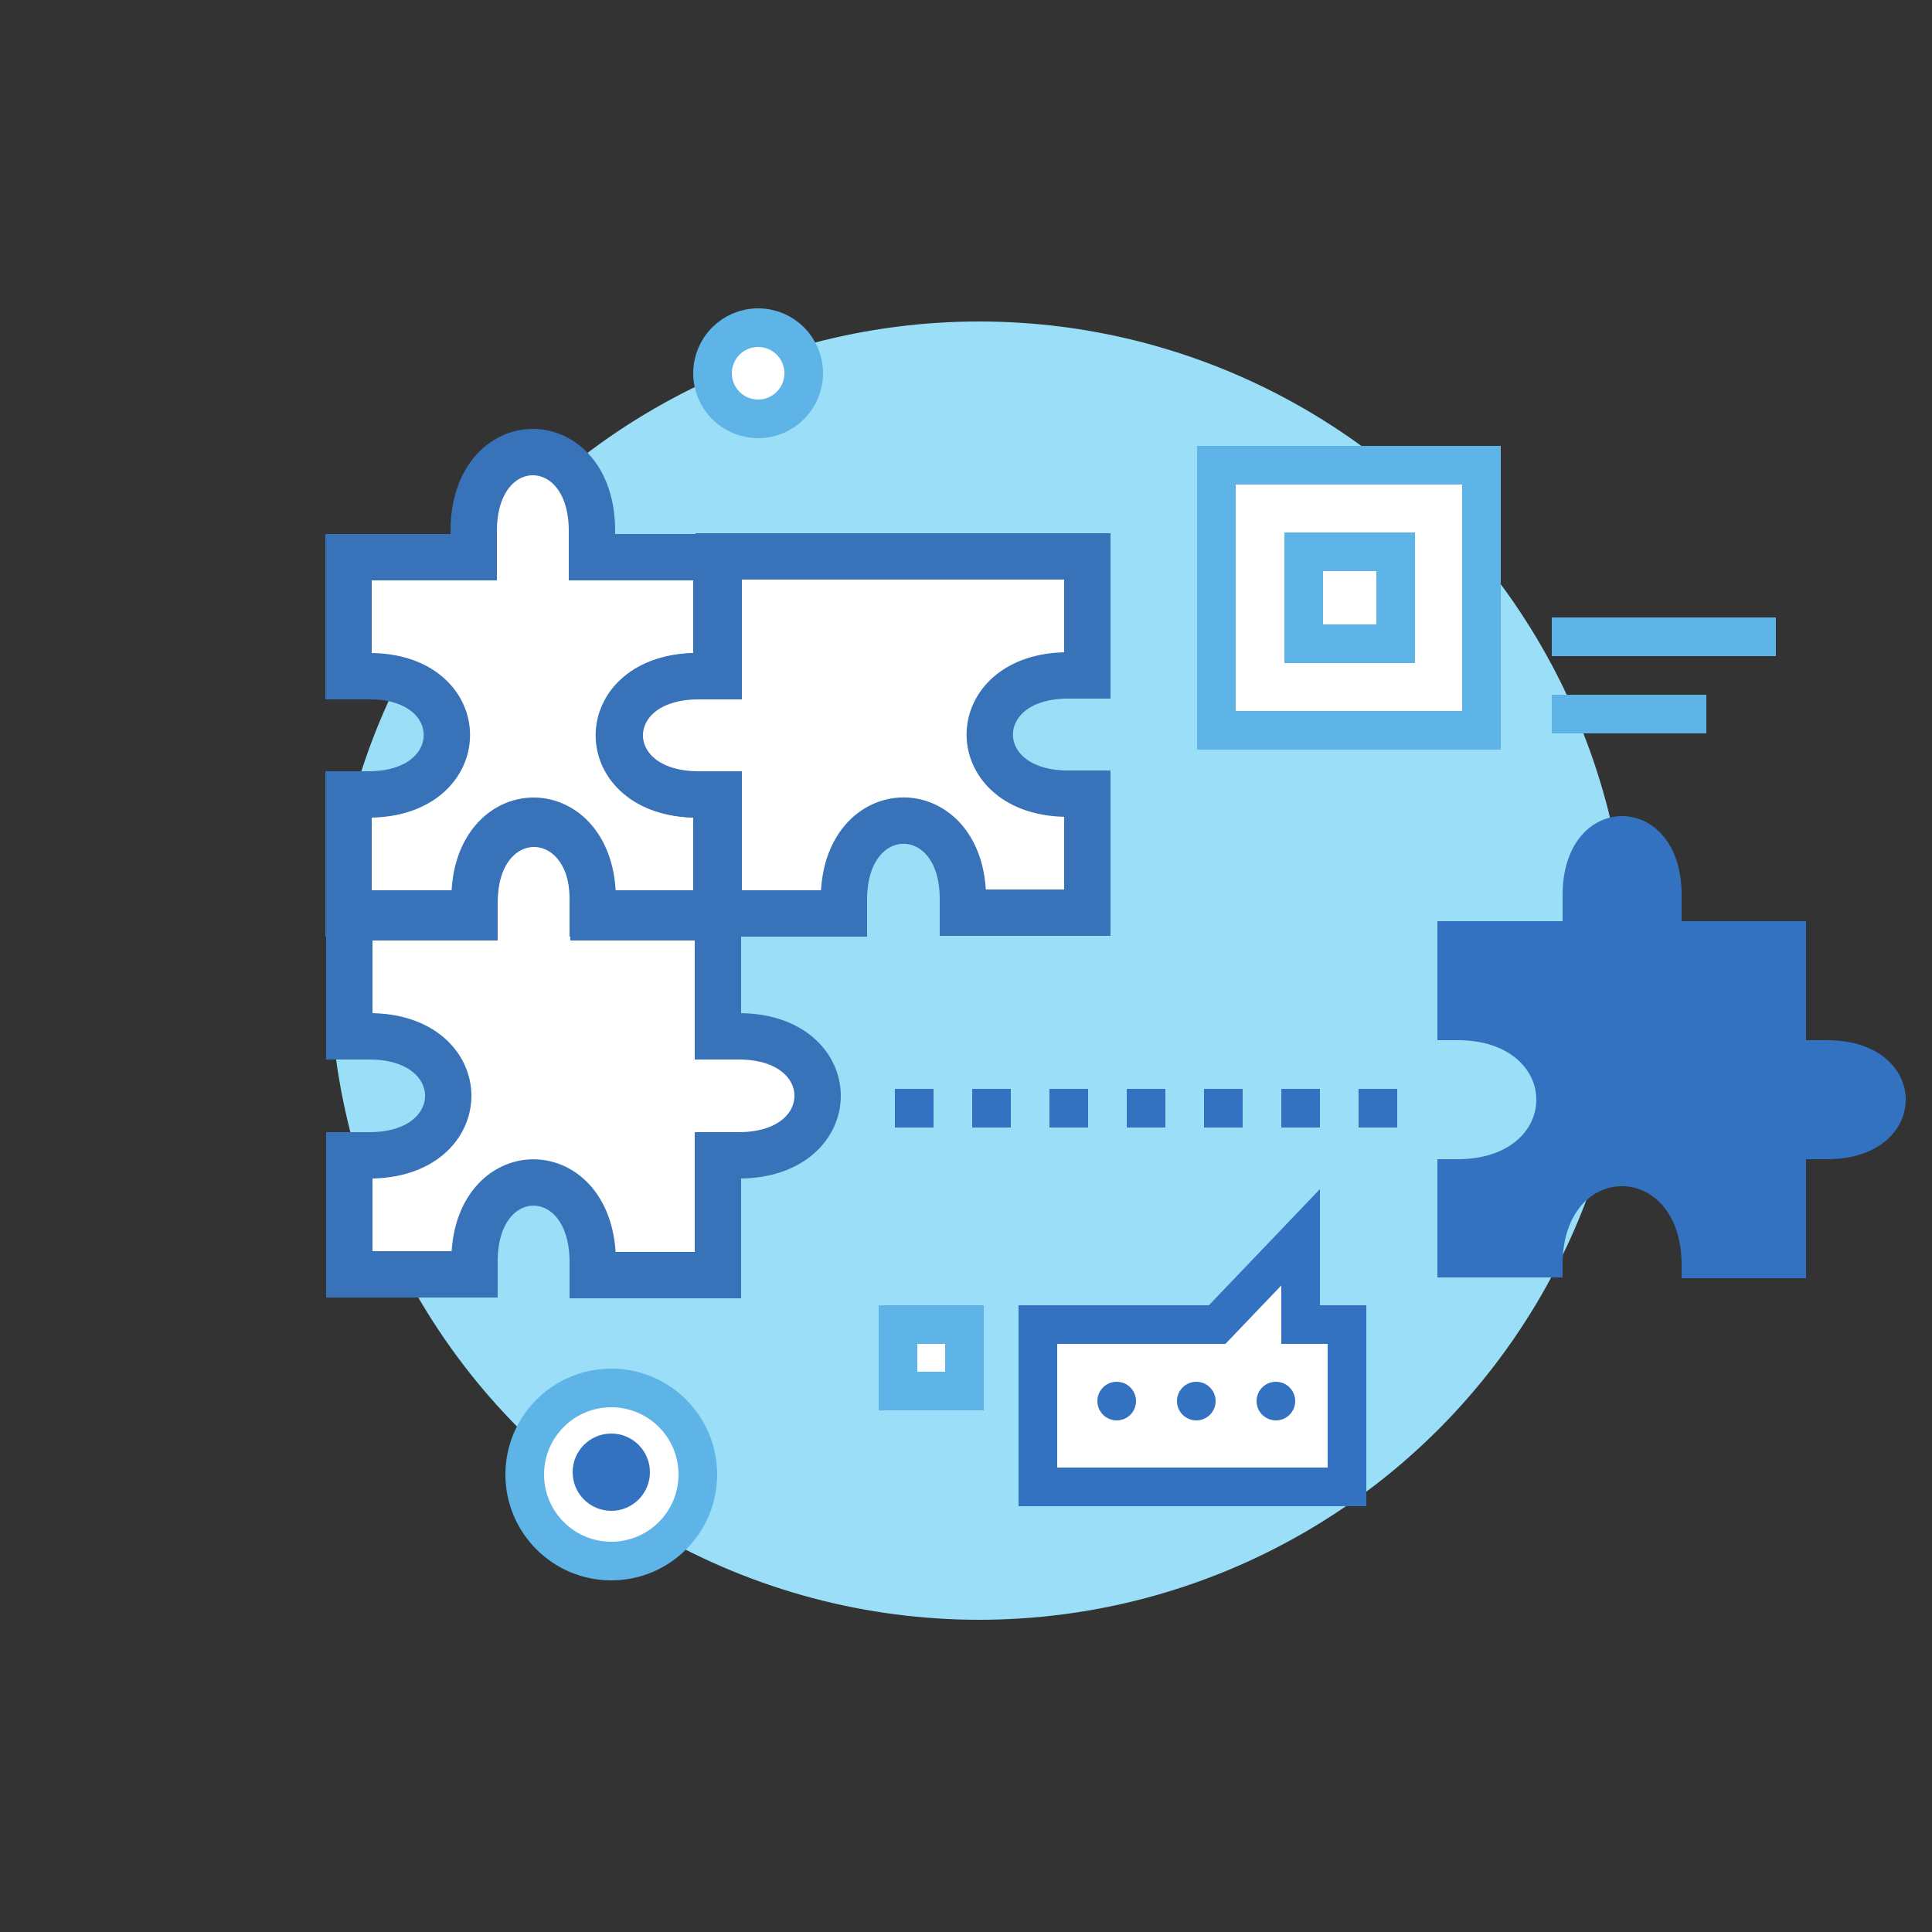 <svg version="1" xmlns="http://www.w3.org/2000/svg" viewBox="0 0 250 250"><rect x="0" y="0" width="250" height="250" fill="#333333" stroke="none"/><circle fill="#9ADFF7" cx="126.7" cy="125.6" r="84"/><path fill="#FFF" stroke="#3872B9" stroke-width="6" stroke-miterlimit="10" d="M61.4 163.2v1.7H45.2v-15.4h2.6c13.6 0 13.6-15.4 0-15.4h-2.6v-15.4h16.2v-1.9c0-13.6 15.4-13.6 15.4 0v1.9h16.1v15.4h2.7c13.6 0 13.6 15.4 0 15.4h-2.7V165H76.7v-1.7c0-13.7-15.3-13.7-15.3-.1z"/><path fill="#FFF" stroke="#3872B9" stroke-width="6" stroke-miterlimit="10" d="M61.4 116.4v1.8H45.1v-15.4h2.6c13.5 0 13.5-15.4 0-15.3h-2.6V72.1h16.2v-3.4c0-13.6 15.3-13.6 15.3 0v3.4h16.1v15.4h-2.5c-13.5 0-13.5 15.3 0 15.3h2.5v15.4h-16v-1.8c0-13.6-15.3-13.6-15.3 0z"/><path fill="#FFF" stroke="#3872B9" stroke-width="6" stroke-miterlimit="10" d="M109.2 116.4v1.8H93v-15.4h-2.6c-13.6 0-13.6-15.3 0-15.3H93V72h47.7v15.4h-2.5c-13.5 0-13.5 15.3 0 15.3h2.5v15.4h-16.1v-1.8c0-13.5-15.4-13.5-15.4.1z"/><path fill="#3372C0" d="M202.2 163.6v1.7H186V150h2.6c13.6 0 13.6-15.4 0-15.4H186v-15.4h16.2v-3.4c0-13.6 15.4-13.6 15.4 0v3.4h16.1v15.4h2.7c13.6 0 13.6 15.4 0 15.4h-2.7v15.4h-16.1v-1.7c0-13.6-15.4-13.6-15.4-.1z"/><path fill="none" stroke="#3372C0" stroke-width="5" stroke-miterlimit="10" stroke-dasharray="5" d="M115.8 143.4h69"/><path fill="#FFF" stroke="#3372C0" stroke-width="5" stroke-miterlimit="10" d="M168.3 171.4v-11.3l-10.8 11.3h-23.2v21h40v-21z"/><circle fill="#3372C0" cx="144.5" cy="181.3" r="2.5"/><circle fill="#3372C0" cx="154.8" cy="181.3" r="2.5"/><circle fill="#3372C0" cx="165.1" cy="181.3" r="2.5"/><path fill="#FFF" stroke="#5EB4E7" stroke-width="5" stroke-miterlimit="10" d="M157.4 60.2h34.3v34.3h-34.3z"/><path fill="none" stroke="#5EB4E7" stroke-width="5" stroke-miterlimit="10" d="M168.7 71.4h11.9v11.9h-11.9z"/><path fill="#FFF" stroke="#5EB4E7" stroke-width="5" stroke-miterlimit="10" d="M116.2 171.4h8.6v8.6h-8.6z"/><path fill="none" stroke="#5EB4E7" stroke-width="5" stroke-miterlimit="10" d="M200.8 82.4h29M200.8 92.4h20"/><circle fill="#FFF" stroke="#5EB4E7" stroke-width="5" stroke-miterlimit="10" cx="79.1" cy="190.8" r="11.2"/><circle fill="#FFF" stroke="#5EB4E7" stroke-width="5" stroke-miterlimit="10" cx="98.1" cy="48.3" r="5.9"/><circle fill="#3372C0" cx="79.1" cy="190.5" r="5"/></svg>